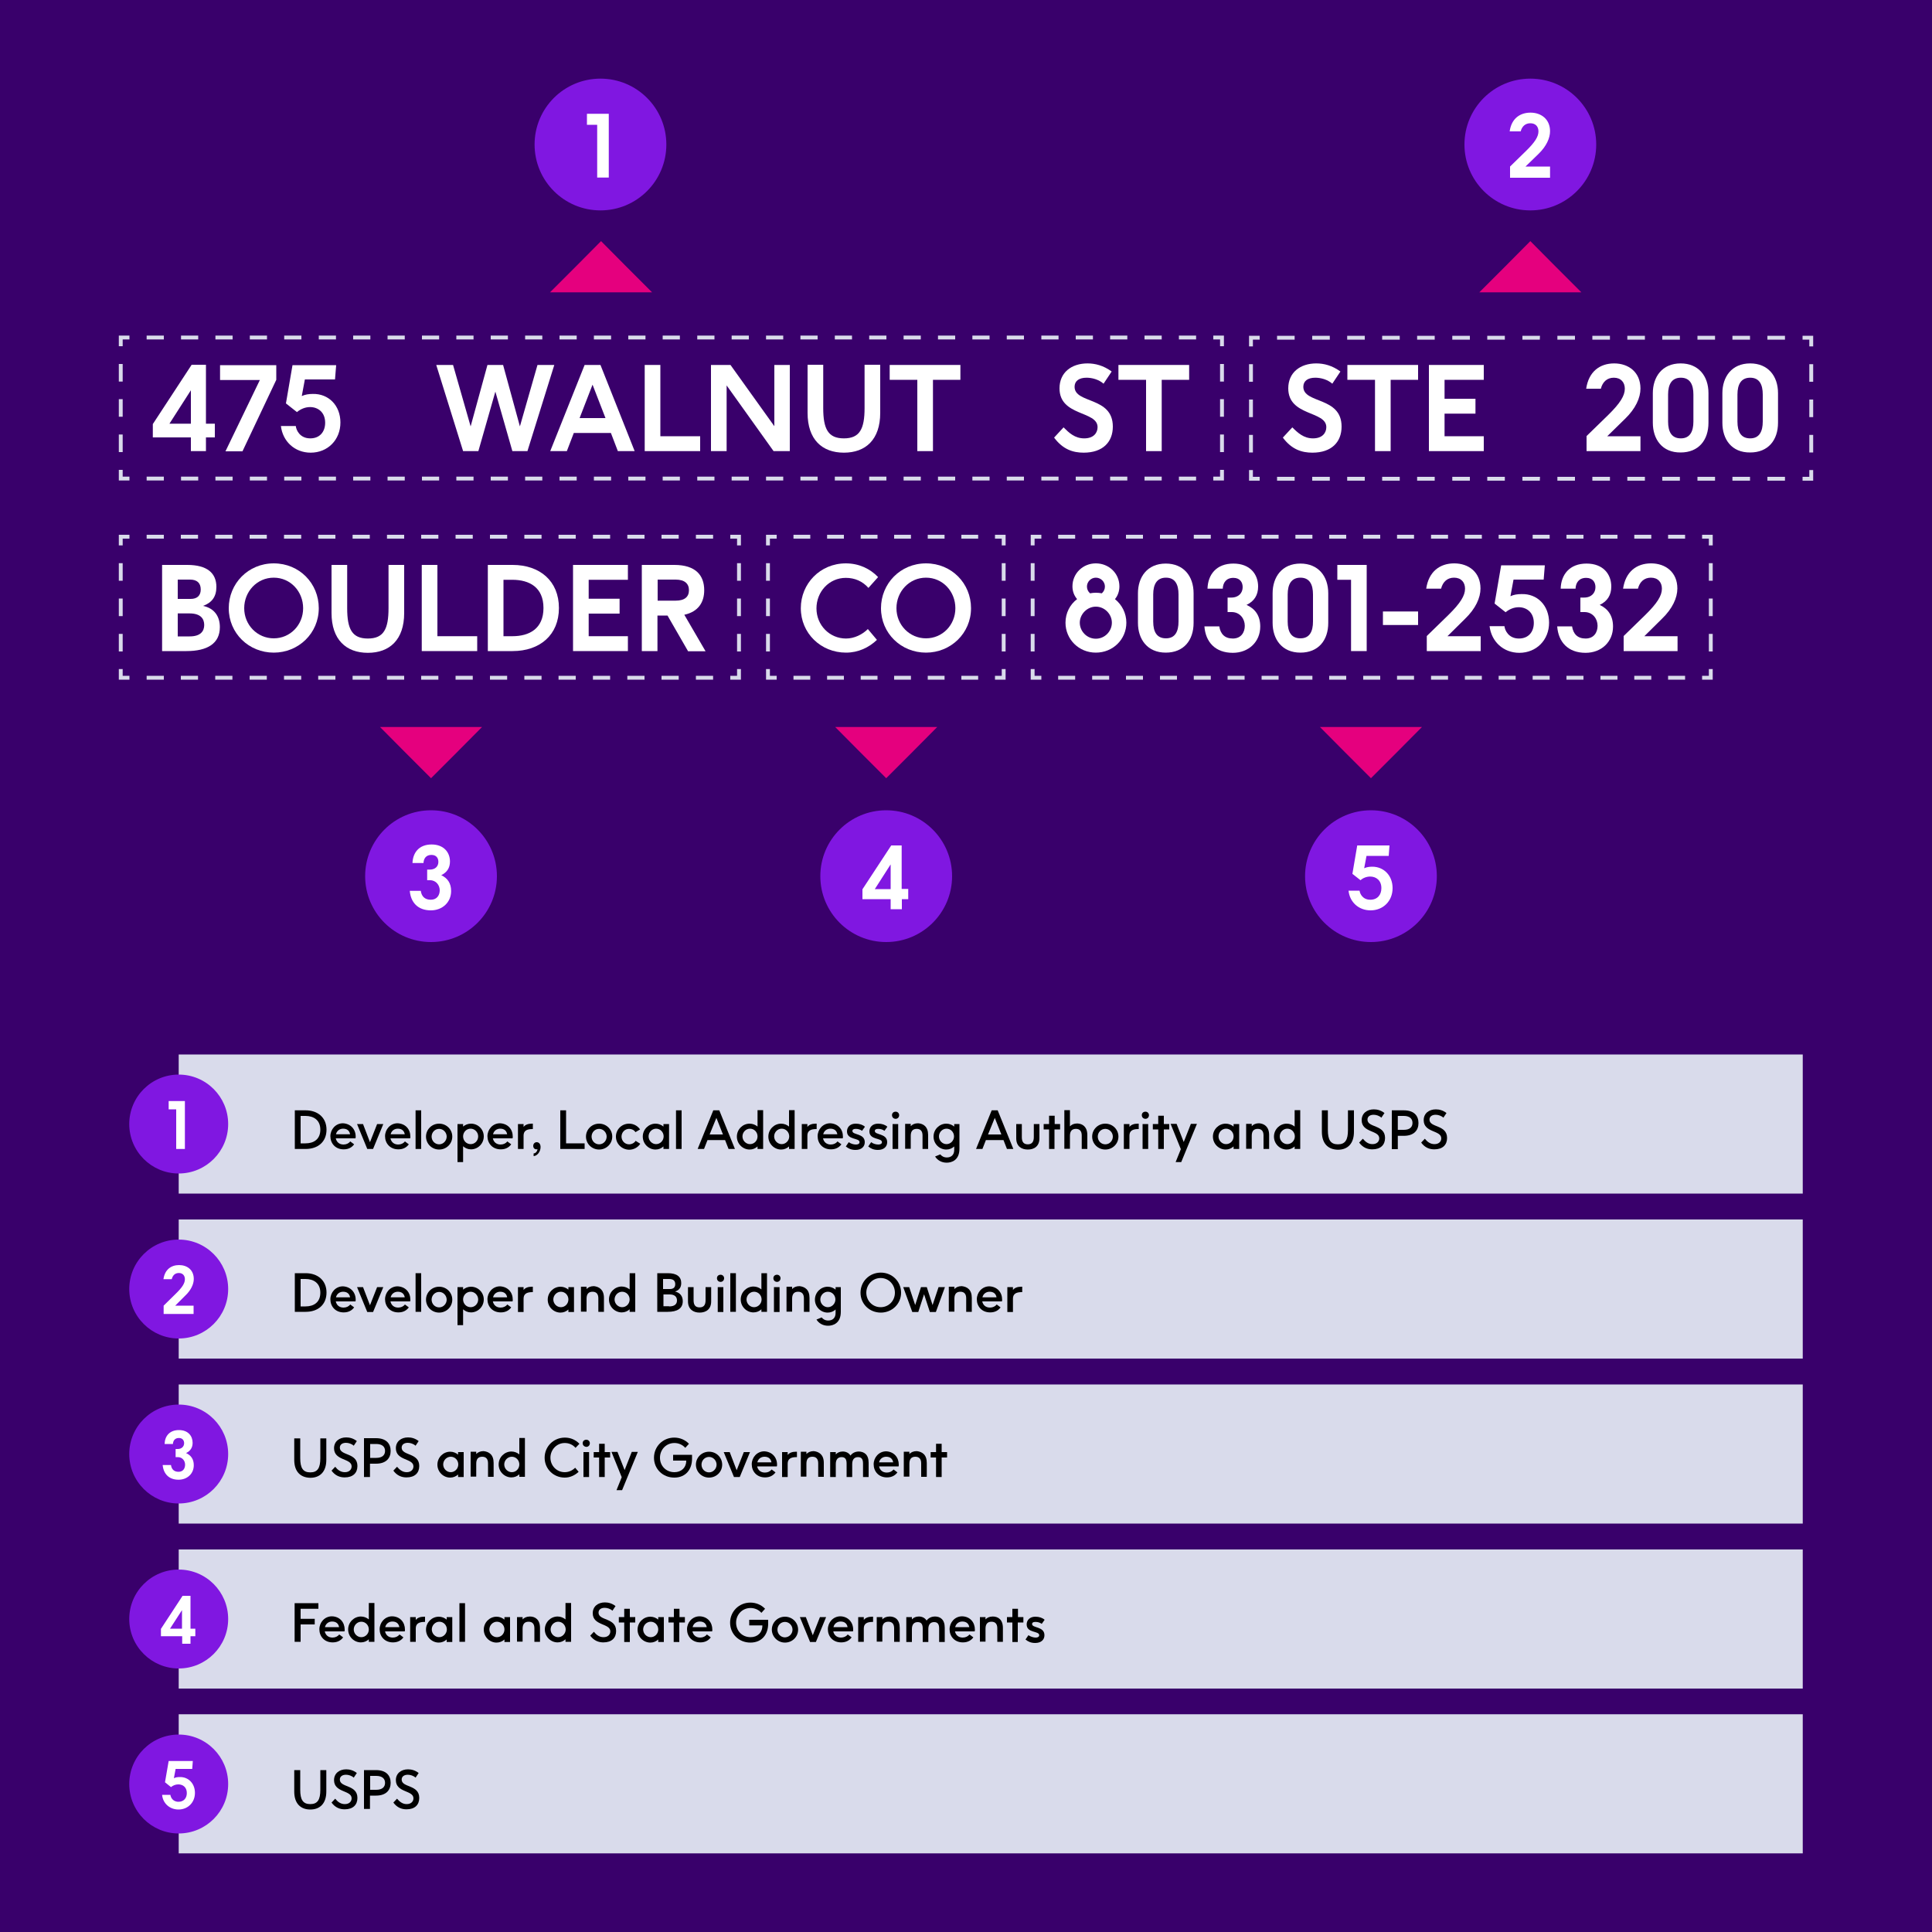 <?xml version="1.0" encoding="utf-8"?>
<!-- Generator: Adobe Illustrator 26.0.3, SVG Export Plug-In . SVG Version: 6.00 Build 0)  -->
<svg version="1.1" id="Layer_1" xmlns="http://www.w3.org/2000/svg" xmlns:xlink="http://www.w3.org/1999/xlink" x="0px" y="0px"
	 viewBox="0 0 1000 1000" style="enable-background:new 0 0 1000 1000;" xml:space="preserve">
<style type="text/css">
	.st0{fill:#39006B;}
	.st1{fill:#FFFFFF;}
	.st2{fill:#D9DBEB;}
	.st3{fill:#E5007E;}
	.st4{fill:#8017E1;}
</style>
<g>
	<rect class="st0" width="1000" height="1000"/>
</g>
<g>
	<g>
		<g>
			<path class="st1" d="M111.2,226.4h-4.6v7.1h-7.8v-7.1H79.1v-6.9l20.1-30.7h7.4v30.5h4.6V226.4z M98.8,219.3V202l-11.1,17.3H98.8z
				"/>
		</g>
	</g>
	<g>
		<g>
			<path class="st1" d="M143,188.9v7.7l-17.5,37h-8.8l17.8-36.9h-20.6V189H143V188.9z"/>
		</g>
	</g>
	<g>
		<g>
			<path class="st1" d="M176.2,218.7c0,9-6.6,15.6-15.4,15.6c-8.3,0-14.5-5.9-15.4-13.8h7.7c0.2,2.1,2.1,6.4,7.5,6.4
				c4.9,0,7.7-3.4,7.7-8.1c0-5.5-3.8-8.1-7.8-8.1c-2.5,0-4.9,1-6.8,2.6l-5.7-4.5l3.4-19.8H174l-0.6,7.4h-15.6l-1.6,8.6
				c1.7-0.8,3.6-1.1,5.7-1.1C170,203.7,176.2,209.8,176.2,218.7z"/>
		</g>
	</g>
	<g>
		<g>
			<path class="st1" d="M286.9,188.9L273,233.5h-7.8l-8.8-30.8l-8.8,30.8h-7.9l-13.9-44.6h8.7l9.1,31.8l8.7-31.8h8.1l8.7,31.8
				l9.1-31.8H286.9z"/>
		</g>
	</g>
	<g>
		<g>
			<path class="st1" d="M316.2,224.1H297l-3.6,9.4h-8.6l17.8-44.6h8.2l17.7,44.6h-8.7L316.2,224.1z M300,216.4h13.4l-6.7-17.3
				L300,216.4z"/>
		</g>
	</g>
	<g>
		<g>
			<path class="st1" d="M333.7,188.9h8.1v36.9h20.6v7.7h-28.7V188.9z"/>
		</g>
	</g>
	<g>
		<g>
			<path class="st1" d="M408.8,188.9v44.6h-8.4l-24.3-34v34H368v-44.6h10.1l22.7,31.7v-31.7H408.8z"/>
		</g>
	</g>
	<g>
		<g>
			<path class="st1" d="M418,213.7v-24.9h8.1v22.4c0,10.8,2.5,15.7,10.7,15.7s10.7-4.9,10.7-15.7v-22.4h8.1v24.9
				c0,13.8-7.5,20.6-18.8,20.6S418,227.5,418,213.7z"/>
		</g>
	</g>
	<g>
		<g>
			<path class="st1" d="M474.8,196.6h-14.3v-7.7h36.6v7.7h-14.2v36.9h-8.1V196.6z"/>
		</g>
	</g>
	<g>
		<g>
			<path class="st1" d="M561.2,226.9c5,0,6.9-3,6.9-5.8c0-8.6-19.7-5.5-19.7-20.1c0-8.1,6.1-12.9,14.5-12.9c4,0,8.3,1.1,12.5,4.2
				l-4.2,6.3c-2.5-2.2-6-3.1-8.8-3.1c-3.9,0-6.2,1.7-6.2,4.7c0,8.9,19.8,4.9,19.8,20.6c0,8-5.2,13.5-15.1,13.5
				c-5.4,0-10.7-1.6-15.3-7.8l4.9-5.3C553.3,224,556.3,226.9,561.2,226.9z"/>
		</g>
	</g>
	<g>
		<g>
			<path class="st1" d="M593.2,196.6h-14.3v-7.7h36.6v7.7h-14.2v36.9h-8.1V196.6z"/>
		</g>
	</g>
	<g>
		<g>
			<path class="st1" d="M679.6,226.9c5,0,6.9-3,6.9-5.8c0-8.6-19.7-5.5-19.7-20.1c0-8.1,6.1-12.9,14.5-12.9c4,0,8.3,1.1,12.5,4.2
				l-4.2,6.3c-2.5-2.2-6-3.1-8.8-3.1c-3.9,0-6.2,1.7-6.2,4.7c0,8.9,19.8,4.9,19.8,20.6c0,8-5.2,13.5-15.1,13.5
				c-5.4,0-10.7-1.6-15.3-7.8l4.9-5.3C671.7,224,674.8,226.9,679.6,226.9z"/>
		</g>
	</g>
	<g>
		<g>
			<path class="st1" d="M711.7,196.6h-14.3v-7.7H734v7.7h-14.2v36.9h-8.1V196.6z"/>
		</g>
	</g>
	<g>
		<g>
			<path class="st1" d="M739.6,188.9H768v7.7h-20.3v9.8h16v7.7h-16v11.7H768v7.7h-28.4V188.9z"/>
		</g>
	</g>
	<g>
		<g>
			<path class="st1" d="M831.9,225.8h17.2v7.7h-27.9v-7.8l11.2-10.9c6.2-6.1,8.6-10,8.6-13.6c0-3.3-2-5.7-5.7-5.7
				c-3.4,0-5.8,2.1-6.7,5.7H821c1.3-8.9,7.1-13.1,14.5-13.1c7.5,0,13.6,4.6,13.6,13c0,4.8-2.5,10.4-8,15.7L831.9,225.8z"/>
		</g>
	</g>
	<g>
		<g>
			<path class="st1" d="M855.5,218.8v-15.3c0-8.4,4.8-15.4,14.4-15.4c9.2,0,14.4,6.5,14.4,15.4v15.3c0,9-5.1,15.4-14.4,15.4
				C860.3,234.3,855.5,227.3,855.5,218.8z M876.5,218.2v-14c0-5.1-1.7-8.7-6.5-8.7c-4.6,0-6.6,3.3-6.6,8.7v14c0,5.4,1.9,8.7,6.6,8.7
				C874.8,226.9,876.5,223.2,876.5,218.2z"/>
		</g>
	</g>
	<g>
		<g>
			<path class="st1" d="M891.5,218.8v-15.3c0-8.4,4.8-15.4,14.4-15.4c9.2,0,14.4,6.5,14.4,15.4v15.3c0,9-5.1,15.4-14.4,15.4
				C896.2,234.3,891.5,227.3,891.5,218.8z M912.4,218.2v-14c0-5.1-1.7-8.7-6.5-8.7c-4.6,0-6.6,3.3-6.6,8.7v14c0,5.4,1.9,8.7,6.6,8.7
				C910.7,226.9,912.4,223.2,912.4,218.2z"/>
		</g>
	</g>
</g>
<g>
	<g>
		<g>
			<path class="st1" d="M83.9,292.4h13c10.3,0,15.1,4.2,15.1,11.4c0,5.1-2.4,8.2-6.9,9.8c6.1,1.3,8.7,5.7,8.7,11
				c0,8.5-6.5,12.4-17.3,12.4H83.9V292.4z M98.7,310c3.2,0,5.2-1.6,5.2-4.9c0-3.4-2-5.1-5.5-5.1H92v10H98.7z M98.2,329.4
				c5.7,0,7.5-2.8,7.5-5.9s-1.7-6-7.6-6H92v11.9H98.2z"/>
		</g>
	</g>
	<g>
		<g>
			<path class="st1" d="M118.4,314.8c0-12.7,10-23.2,23.3-23.2S165,302,165,314.8c0,13-10.5,23-23.3,23
				C128.8,337.8,118.4,327.8,118.4,314.8z M156.9,314.8c0-8.6-6.5-15.8-15.2-15.8s-15.3,7.2-15.3,15.8c0,8.7,6.8,15.6,15.3,15.6
				S156.9,323.5,156.9,314.8z"/>
		</g>
	</g>
	<g>
		<g>
			<path class="st1" d="M171.6,317.3v-24.9h8.1v22.4c0,10.8,2.5,15.7,10.7,15.7s10.7-4.9,10.7-15.7v-22.4h8.1v24.9
				c0,13.8-7.5,20.6-18.8,20.6S171.6,331,171.6,317.3z"/>
		</g>
	</g>
	<g>
		<g>
			<path class="st1" d="M218.3,292.4h8.1v36.9H247v7.7h-28.7L218.3,292.4L218.3,292.4z"/>
		</g>
	</g>
	<g>
		<g>
			<path class="st1" d="M252.5,292.4h12.8c14.2,0,24,8.4,24,22.3c0,13.9-9.8,22.3-24,22.3h-12.8L252.5,292.4L252.5,292.4z
				 M265.2,329.3c8.8,0,16.1-3.9,16.1-14.6c0-10.7-7.3-14.6-16.1-14.6h-4.6v29.2L265.2,329.3L265.2,329.3z"/>
		</g>
	</g>
	<g>
		<g>
			<path class="st1" d="M296.6,292.4H325v7.7h-20.3v9.8h16v7.7h-16v11.7H325v7.7h-28.4V292.4z"/>
		</g>
	</g>
	<g>
		<g>
			<path class="st1" d="M356.1,337l-10.6-18.4h-5.2V337h-8.1v-44.6H349c11.2,0,15.5,5.5,15.5,13.1c0,6.2-3,11.1-10.3,12.7l11,18.9
				h-9.1V337z M340.4,310.9h9.3c4.7,0,6.9-2,6.9-5.4s-2.2-5.5-6.9-5.5h-9.3V310.9z"/>
		</g>
	</g>
</g>
<g>
	<g>
		<g>
			<polygon class="st2" points="633.5,248.7 628,248.7 628,246.7 631.5,246.7 631.5,243.2 633.5,243.2 			"/>
		</g>
	</g>
	<g>
		<g>
			<path class="st2" d="M619.1,248.7h-8.9v-2h8.9V248.7z M601.3,248.7h-8.9v-2h8.9V248.7z M583.5,248.7h-8.9v-2h8.9V248.7z
				 M565.7,248.7h-8.9v-2h8.9V248.7z M547.9,248.7H539v-2h8.9V248.7z M530,248.7h-8.9v-2h8.9V248.7z M512.2,248.7h-8.9v-2h8.9V248.7
				z M494.4,248.7h-8.9v-2h8.9V248.7z M476.6,248.7h-8.9v-2h8.9V248.7z M458.8,248.7h-8.9v-2h8.9V248.7z M441,248.7h-8.9v-2h8.9
				V248.7z M423.2,248.7h-8.9v-2h8.9V248.7z M405.4,248.7h-8.9v-2h8.9V248.7z M387.6,248.7h-8.9v-2h8.9V248.7z M369.8,248.7h-8.9v-2
				h8.9V248.7z M352,248.7h-9v-2h8.9v2H352z M334.1,248.7h-8.9v-2h8.9V248.7z M316.3,248.7h-8.9v-2h8.9V248.7z M298.5,248.7h-8.9v-2
				h8.9V248.7z M280.7,248.7h-8.9v-2h8.9V248.7z M262.9,248.7H254v-2h8.9V248.7z M245.1,248.7h-8.9v-2h8.9V248.7z M227.3,248.7h-8.9
				v-2h8.9V248.7z M209.5,248.7h-8.9v-2h8.9V248.7z M191.7,248.7h-8.9v-2h8.9V248.7z M173.9,248.7H165v-2h8.9V248.7z M156,248.7
				h-8.9v-2h8.9V248.7z M138.2,248.7h-8.9v-2h8.9V248.7z M120.4,248.7h-8.9v-2h8.9V248.7z M102.6,248.7h-8.9v-2h8.9V248.7z
				 M84.8,248.7h-8.9v-2h8.9V248.7z"/>
		</g>
	</g>
	<g>
		<g>
			<polygon class="st2" points="67,248.7 61.5,248.7 61.5,243.2 63.5,243.2 63.5,246.7 67,246.7 			"/>
		</g>
	</g>
	<g>
		<g>
			<path class="st2" d="M63.5,234h-2v-9.1h2V234z M63.5,215.7h-2v-9.1h2V215.7z M63.5,197.5h-2v-9.1h2V197.5z"/>
		</g>
	</g>
	<g>
		<g>
			<polygon class="st2" points="63.5,179.2 61.5,179.2 61.5,173.7 67,173.7 67,175.7 63.5,175.7 			"/>
		</g>
	</g>
	<g>
		<g>
			<path class="st2" d="M619.1,175.7h-8.9v-2h8.9V175.7z M601.3,175.7h-8.9v-2h8.9V175.7z M583.5,175.7h-8.9v-2h8.9V175.7z
				 M565.7,175.7h-8.9v-2h8.9V175.7z M547.9,175.7H539v-2h8.9V175.7z M530,175.7h-8.9v-2h8.9V175.7z M512.2,175.7h-8.9v-2h8.9V175.7
				z M494.4,175.7h-8.9v-2h8.9V175.7z M476.6,175.7h-8.9v-2h8.9V175.7z M458.8,175.7h-8.9v-2h8.9V175.7z M441,175.7h-8.9v-2h8.9
				V175.7z M423.2,175.7h-8.9v-2h8.9V175.7z M405.4,175.7h-8.9v-2h8.9V175.7z M387.6,175.7h-8.9v-2h8.9V175.7z M369.8,175.7h-8.9v-2
				h8.9V175.7z M352,175.7h-9v-2h8.9v2H352z M334.1,175.7h-8.9v-2h8.9V175.7z M316.3,175.7h-8.9v-2h8.9V175.7z M298.5,175.7h-8.9v-2
				h8.9V175.7z M280.7,175.7h-8.9v-2h8.9V175.7z M262.9,175.7H254v-2h8.9V175.7z M245.1,175.7h-8.9v-2h8.9V175.7z M227.3,175.7h-8.9
				v-2h8.9V175.7z M209.5,175.7h-8.9v-2h8.9V175.7z M191.7,175.7h-8.9v-2h8.9V175.7z M173.9,175.7H165v-2h8.9V175.7z M156,175.7
				h-8.9v-2h8.9V175.7z M138.2,175.7h-8.9v-2h8.9V175.7z M120.4,175.7h-8.9v-2h8.9V175.7z M102.6,175.7h-8.9v-2h8.9V175.7z
				 M84.8,175.7h-8.9v-2h8.9V175.7z"/>
		</g>
	</g>
	<g>
		<g>
			<polygon class="st2" points="633.5,179.2 631.5,179.2 631.5,175.7 628,175.7 628,173.7 633.5,173.7 			"/>
		</g>
	</g>
	<g>
		<g>
			<path class="st2" d="M633.5,234h-2v-9.1h2V234z M633.5,215.7h-2v-9.1h2V215.7z M633.5,197.5h-2v-9.1h2V197.5z"/>
		</g>
	</g>
</g>
<g>
	<g>
		<g>
			<polygon class="st2" points="383.5,351.8 378,351.8 378,349.8 381.5,349.8 381.5,346.3 383.5,346.3 			"/>
		</g>
	</g>
	<g>
		<g>
			<path class="st2" d="M369.1,351.8h-8.9v-2h8.9V351.8z M351.3,351.8h-8.9v-2h8.9V351.8z M333.6,351.8h-8.9v-2h8.9V351.8z
				 M315.8,351.8h-8.9v-2h8.9V351.8z M298,351.8h-8.9v-2h8.9V351.8z M280.3,351.8h-8.9v-2h8.9V351.8z M262.5,351.8h-8.9v-2h8.9
				V351.8z M244.7,351.8h-8.9v-2h8.9V351.8z M226.9,351.8H218v-2h8.9V351.8z M209.2,351.8h-8.9v-2h8.9V351.8z M191.4,351.8h-8.9v-2
				h8.9V351.8z M173.6,351.8h-8.9v-2h8.9V351.8z M155.9,351.8H147v-2h8.9V351.8z M138.1,351.8h-8.9v-2h8.9V351.8z M120.3,351.8h-8.9
				v-2h8.9V351.8z M102.5,351.8h-8.9v-2h8.9V351.8z M84.8,351.8h-8.9v-2h8.9V351.8z"/>
		</g>
	</g>
	<g>
		<g>
			<polygon class="st2" points="67,351.8 61.5,351.8 61.5,346.3 63.5,346.3 63.5,349.8 67,349.8 			"/>
		</g>
	</g>
	<g>
		<g>
			<path class="st2" d="M63.5,337.2h-2v-9.1h2V337.2z M63.5,318.9h-2v-9.1h2V318.9z M63.5,300.6h-2v-9.1h2V300.6z"/>
		</g>
	</g>
	<g>
		<g>
			<polygon class="st2" points="63.5,282.3 61.5,282.3 61.5,276.8 67,276.8 67,278.8 63.5,278.8 			"/>
		</g>
	</g>
	<g>
		<g>
			<path class="st2" d="M369.1,278.8h-8.9v-2h8.9V278.8z M351.3,278.8h-8.9v-2h8.9V278.8z M333.6,278.8h-8.9v-2h8.9V278.8z
				 M315.8,278.8h-8.9v-2h8.9V278.8z M298,278.8h-8.9v-2h8.9V278.8z M280.3,278.8h-8.9v-2h8.9V278.8z M262.5,278.8h-8.9v-2h8.9
				V278.8z M244.7,278.8h-8.9v-2h8.9V278.8z M226.9,278.8H218v-2h8.9V278.8z M209.2,278.8h-8.9v-2h8.9V278.8z M191.4,278.8h-8.9v-2
				h8.9V278.8z M173.6,278.8h-8.9v-2h8.9V278.8z M155.9,278.8H147v-2h8.9V278.8z M138.1,278.8h-8.9v-2h8.9V278.8z M120.3,278.8h-8.9
				v-2h8.9V278.8z M102.5,278.8h-8.9v-2h8.9V278.8z M84.8,278.8h-8.9v-2h8.9V278.8z"/>
		</g>
	</g>
	<g>
		<g>
			<polygon class="st2" points="383.5,282.3 381.5,282.3 381.5,278.8 378,278.8 378,276.8 383.5,276.8 			"/>
		</g>
	</g>
	<g>
		<g>
			<path class="st2" d="M383.5,337.2h-2v-9.1h2V337.2z M383.5,318.9h-2v-9.1h2V318.9z M383.5,300.6h-2v-9.1h2V300.6z"/>
		</g>
	</g>
</g>
<g>
	<g>
		<g>
			<polygon class="st2" points="520.5,351.8 515,351.8 515,349.8 518.5,349.8 518.5,346.3 520.5,346.3 			"/>
		</g>
	</g>
	<g>
		<g>
			<path class="st2" d="M506.3,351.8h-8.7v-2h8.7V351.8z M488.9,351.8h-8.7v-2h8.7V351.8z M471.5,351.8h-8.7v-2h8.7V351.8z
				 M454.2,351.8h-8.7v-2h8.7V351.8z M436.8,351.8h-8.7v-2h8.7V351.8z M419.4,351.8h-8.7v-2h8.7V351.8z"/>
		</g>
	</g>
	<g>
		<g>
			<polygon class="st2" points="402,351.8 396.5,351.8 396.5,346.3 398.5,346.3 398.5,349.8 402,349.8 			"/>
		</g>
	</g>
	<g>
		<g>
			<path class="st2" d="M398.5,337.2h-2v-9.1h2V337.2z M398.5,318.9h-2v-9.1h2V318.9z M398.5,300.6h-2v-9.1h2V300.6z"/>
		</g>
	</g>
	<g>
		<g>
			<polygon class="st2" points="398.5,282.3 396.5,282.3 396.5,276.8 402,276.8 402,278.8 398.5,278.8 			"/>
		</g>
	</g>
	<g>
		<g>
			<path class="st2" d="M506.3,278.8h-8.7v-2h8.7V278.8z M488.9,278.8h-8.7v-2h8.7V278.8z M471.5,278.8h-8.7v-2h8.7V278.8z
				 M454.2,278.8h-8.7v-2h8.7V278.8z M436.8,278.8h-8.7v-2h8.7V278.8z M419.4,278.8h-8.7v-2h8.7V278.8z"/>
		</g>
	</g>
	<g>
		<g>
			<polygon class="st2" points="520.5,282.3 518.5,282.3 518.5,278.8 515,278.8 515,276.8 520.5,276.8 			"/>
		</g>
	</g>
	<g>
		<g>
			<path class="st2" d="M520.5,337.2h-2v-9.1h2V337.2z M520.5,318.9h-2v-9.1h2V318.9z M520.5,300.6h-2v-9.1h2V300.6z"/>
		</g>
	</g>
</g>
<g>
	<g>
		<g>
			<polygon class="st2" points="886.5,351.8 881,351.8 881,349.8 884.5,349.8 884.5,346.3 886.5,346.3 			"/>
		</g>
	</g>
	<g>
		<g>
			<path class="st2" d="M872.2,351.8h-8.8v-2h8.8V351.8z M854.7,351.8h-8.8v-2h8.8V351.8z M837.2,351.8h-8.8v-2h8.8V351.8z
				 M819.6,351.8h-8.8v-2h8.8V351.8z M802.1,351.8h-8.8v-2h8.8V351.8z M784.5,351.8h-8.8v-2h8.8V351.8z M767,351.8h-8.8v-2h8.8
				V351.8z M749.5,351.8h-8.8v-2h8.8V351.8z M731.9,351.8h-8.8v-2h8.8V351.8z M714.4,351.8h-8.8v-2h8.8V351.8z M696.8,351.8H688v-2
				h8.8V351.8z M679.3,351.8h-8.8v-2h8.8V351.8z M661.8,351.8H653v-2h8.8V351.8z M644.2,351.8h-8.8v-2h8.8V351.8z M626.7,351.8h-8.8
				v-2h8.8V351.8z M609.2,351.8h-8.8v-2h8.8V351.8z M591.6,351.8h-8.8v-2h8.8V351.8z M574.1,351.8h-8.8v-2h8.8V351.8z M556.5,351.8
				h-8.8v-2h8.8V351.8z"/>
		</g>
	</g>
	<g>
		<g>
			<polygon class="st2" points="539,351.8 533.5,351.8 533.5,346.3 535.5,346.3 535.5,349.8 539,349.8 			"/>
		</g>
	</g>
	<g>
		<g>
			<path class="st2" d="M535.5,337.2h-2v-9.1h2V337.2z M535.5,318.9h-2v-9.1h2V318.9z M535.5,300.6h-2v-9.1h2V300.6z"/>
		</g>
	</g>
	<g>
		<g>
			<polygon class="st2" points="535.5,282.3 533.5,282.3 533.5,276.8 539,276.8 539,278.8 535.5,278.8 			"/>
		</g>
	</g>
	<g>
		<g>
			<path class="st2" d="M872.2,278.8h-8.8v-2h8.8V278.8z M854.7,278.8h-8.8v-2h8.8V278.8z M837.2,278.8h-8.8v-2h8.8V278.8z
				 M819.6,278.8h-8.8v-2h8.8V278.8z M802.1,278.8h-8.8v-2h8.8V278.8z M784.5,278.8h-8.8v-2h8.8V278.8z M767,278.8h-8.8v-2h8.8
				V278.8z M749.5,278.8h-8.8v-2h8.8V278.8z M731.9,278.8h-8.8v-2h8.8V278.8z M714.4,278.8h-8.8v-2h8.8V278.8z M696.8,278.8H688v-2
				h8.8V278.8z M679.3,278.8h-8.8v-2h8.8V278.8z M661.8,278.8H653v-2h8.8V278.8z M644.2,278.8h-8.8v-2h8.8V278.8z M626.7,278.8h-8.8
				v-2h8.8V278.8z M609.2,278.8h-8.8v-2h8.8V278.8z M591.6,278.8h-8.8v-2h8.8V278.8z M574.1,278.8h-8.8v-2h8.8V278.8z M556.5,278.8
				h-8.8v-2h8.8V278.8z"/>
		</g>
	</g>
	<g>
		<g>
			<polygon class="st2" points="886.5,282.3 884.5,282.3 884.5,278.8 881,278.8 881,276.8 886.5,276.8 			"/>
		</g>
	</g>
	<g>
		<g>
			<path class="st2" d="M886.5,337.2h-2v-9.1h2V337.2z M886.5,318.9h-2v-9.1h2V318.9z M886.5,300.6h-2v-9.1h2V300.6z"/>
		</g>
	</g>
</g>
<g>
	<g>
		<g>
			<polygon class="st2" points="938.5,248.8 933,248.8 933,246.8 936.5,246.8 936.5,243.3 938.5,243.3 			"/>
		</g>
	</g>
	<g>
		<g>
			<path class="st2" d="M923.9,248.8h-9.1v-2h9.1V248.8z M905.8,248.8h-9.1v-2h9.1V248.8z M887.7,248.8h-9.1v-2h9.1V248.8z
				 M869.5,248.8h-9.1v-2h9.1V248.8z M851.4,248.8h-9.1v-2h9.1V248.8z M833.3,248.8h-9.1v-2h9.1V248.8z M815.2,248.8h-9.1v-2h9.1
				V248.8z M797,248.8h-9v-2h9.1L797,248.8L797,248.8z M778.9,248.8h-9.1v-2h9.1V248.8z M760.8,248.8h-9.1v-2h9.1V248.8z
				 M742.6,248.8h-9.1v-2h9.1V248.8z M724.5,248.8h-9.1v-2h9.1V248.8z M706.4,248.8h-9.1v-2h9.1V248.8z M688.3,248.8h-9.1v-2h9.1
				V248.8z M670.1,248.8H661v-2h9.1V248.8z"/>
		</g>
	</g>
	<g>
		<g>
			<polygon class="st2" points="652,248.8 646.5,248.8 646.5,243.3 648.5,243.3 648.5,246.8 652,246.8 			"/>
		</g>
	</g>
	<g>
		<g>
			<path class="st2" d="M648.5,234.2h-2v-9.1h2V234.2z M648.5,215.9h-2v-9.1h2V215.9z M648.5,197.6h-2v-9.1h2V197.6z"/>
		</g>
	</g>
	<g>
		<g>
			<polygon class="st2" points="648.5,179.3 646.5,179.3 646.5,173.8 652,173.8 652,175.8 648.5,175.8 			"/>
		</g>
	</g>
	<g>
		<g>
			<path class="st2" d="M923.9,175.8h-9.1v-2h9.1V175.8z M905.8,175.8h-9.1v-2h9.1V175.8z M887.7,175.8h-9.1v-2h9.1V175.8z
				 M869.5,175.8h-9.1v-2h9.1V175.8z M851.4,175.8h-9.1v-2h9.1V175.8z M833.3,175.8h-9.1v-2h9.1V175.8z M815.2,175.8h-9.1v-2h9.1
				V175.8z M797,175.8h-9v-2h9.1L797,175.8L797,175.8z M778.9,175.8h-9.1v-2h9.1V175.8z M760.8,175.8h-9.1v-2h9.1V175.8z
				 M742.6,175.8h-9.1v-2h9.1V175.8z M724.5,175.8h-9.1v-2h9.1V175.8z M706.4,175.8h-9.1v-2h9.1V175.8z M688.3,175.8h-9.1v-2h9.1
				V175.8z M670.1,175.8H661v-2h9.1V175.8z"/>
		</g>
	</g>
	<g>
		<g>
			<polygon class="st2" points="938.5,179.3 936.5,179.3 936.5,175.8 933,175.8 933,173.8 938.5,173.8 			"/>
		</g>
	</g>
	<g>
		<g>
			<path class="st2" d="M938.5,234.2h-2v-9.1h2V234.2z M938.5,215.9h-2v-9.1h2V215.9z M938.5,197.6h-2v-9.1h2V197.6z"/>
		</g>
	</g>
</g>
<g>
	<g>
		<path class="st1" d="M414.5,314.8c0-12.7,10-23.2,23.3-23.2c6.7,0,12.5,2.7,16.7,7.1l-5,5.6c-3-3.4-7-5.2-11.7-5.2
			c-8.7,0-15.2,7.2-15.2,15.8c0,8.7,6.8,15.6,15.3,15.6c4.3,0,8.5-2.1,11.3-4.9l4.7,5.6c-4.2,4-9.7,6.6-16,6.6
			C424.9,337.8,414.5,327.8,414.5,314.8z"/>
	</g>
</g>
<g>
	<g>
		<path class="st1" d="M456,314.8c0-12.7,10-23.2,23.3-23.2s23.3,10.4,23.3,23.2c0,13-10.5,23-23.3,23
			C466.4,337.8,456,327.8,456,314.8z M494.5,314.8c0-8.6-6.5-15.8-15.2-15.8s-15.3,7.2-15.3,15.8c0,8.7,6.8,15.6,15.3,15.6
			S494.5,323.5,494.5,314.8z"/>
	</g>
</g>
<g>
	<g>
		<g>
			<path class="st1" d="M583,322.3c0,8.6-6.9,15.5-15.8,15.5c-8.8,0-15.7-6.9-15.7-15.5c0-5,2.3-9.4,6-12.2
				c-1.6-1.9-2.4-4.1-2.4-6.6c0-6.7,5.4-11.9,12.1-11.9c6.8,0,12.2,5.2,12.2,11.9c0,2.5-0.8,4.8-2.3,6.6
				C580.7,313,583,317.4,583,322.3z M575.5,322.3c0-4.4-3.7-8.3-8.3-8.3c-4.5,0-8.3,3.9-8.3,8.3c0,4.5,3.7,8.3,8.3,8.3
				S575.5,326.8,575.5,322.3z M562.6,303.6c0,1.4,0.6,2.6,1.6,3.5c1-0.2,2-0.3,3-0.3s2.1,0.1,3.1,0.3c1-0.9,1.6-2.1,1.6-3.5
				c0-2.5-2.1-4.6-4.7-4.6C564.7,299,562.6,301.1,562.6,303.6z"/>
		</g>
	</g>
	<g>
		<g>
			<path class="st1" d="M589,322.4v-15.3c0-8.4,4.8-15.4,14.4-15.4c9.2,0,14.4,6.5,14.4,15.4v15.3c0,9-5.1,15.4-14.4,15.4
				C593.8,337.8,589,330.8,589,322.4z M610,321.7v-14c0-5.1-1.7-8.7-6.5-8.7c-4.6,0-6.6,3.3-6.6,8.7v14c0,5.4,1.9,8.7,6.6,8.7
				C608.3,330.4,610,326.8,610,321.7z"/>
		</g>
	</g>
	<g>
		<g>
			<path class="st1" d="M652.3,324.3c0,7.9-6,13.6-14.2,13.6c-9,0-14.1-5.5-14.7-13.7h7.7c0.6,4,2.9,6.3,7,6.3
				c4.3,0,6.2-3.2,6.2-6.6c0-3.6-2.5-7.1-6.8-7.1h-2.1v-7.5h1.9c3.9,0,5.9-2.5,5.9-5.4c0-2.5-1.4-4.8-4.8-4.8
				c-3.8,0-5.4,2.6-5.5,5.6H625c0.2-7.3,4.6-13,13.4-13c8.6,0,12.8,5.5,12.8,11.9c0,4.4-2,7.6-6,9.5
				C649.7,315.1,652.3,318.7,652.3,324.3z"/>
		</g>
	</g>
	<g>
		<g>
			<path class="st1" d="M658.7,322.4v-15.3c0-8.4,4.8-15.4,14.4-15.4c9.2,0,14.4,6.5,14.4,15.4v15.3c0,9-5.1,15.4-14.4,15.4
				C663.5,337.8,658.7,330.8,658.7,322.4z M679.6,321.7v-14c0-5.1-1.7-8.7-6.5-8.7c-4.6,0-6.6,3.3-6.6,8.7v14c0,5.4,1.9,8.7,6.6,8.7
				C677.9,330.4,679.6,326.8,679.6,321.7z"/>
		</g>
	</g>
	<g>
		<g>
			<path class="st1" d="M692.2,300.1v-7.7h15.2V337h-8.1v-36.9L692.2,300.1L692.2,300.1z"/>
		</g>
	</g>
	<g>
		<g>
			<path class="st1" d="M734,316.5v7h-18.2v-7H734z"/>
		</g>
	</g>
	<g>
		<g>
			<path class="st1" d="M749.2,329.3h17.2v7.7h-27.9v-7.8l11.2-10.9c6.2-6.1,8.6-10,8.6-13.6c0-3.3-2-5.7-5.7-5.7
				c-3.4,0-5.8,2.1-6.7,5.7h-7.7c1.3-8.9,7.1-13.1,14.5-13.1c7.5,0,13.6,4.6,13.6,13c0,4.8-2.5,10.4-8,15.7L749.2,329.3z"/>
		</g>
	</g>
	<g>
		<g>
			<path class="st1" d="M801.8,322.3c0,9-6.6,15.6-15.4,15.6c-8.3,0-14.5-5.9-15.4-13.8h7.7c0.2,2.1,2.1,6.4,7.5,6.4
				c4.9,0,7.7-3.4,7.7-8.1c0-5.5-3.8-8.1-7.8-8.1c-2.5,0-4.9,1-6.8,2.6l-5.7-4.5l3.4-19.8h22.6L799,300h-15.6l-1.6,8.6
				c1.7-0.8,3.6-1.1,5.7-1.1C795.6,307.2,801.8,313.3,801.8,322.3z"/>
		</g>
	</g>
	<g>
		<g>
			<path class="st1" d="M834.9,324.3c0,7.9-6,13.6-14.2,13.6c-9,0-14.1-5.5-14.7-13.7h7.7c0.6,4,2.9,6.3,7,6.3
				c4.3,0,6.2-3.2,6.2-6.6c0-3.6-2.5-7.1-6.8-7.1H818v-7.5h1.9c3.9,0,5.9-2.5,5.9-5.4c0-2.5-1.4-4.8-4.8-4.8c-3.8,0-5.4,2.6-5.5,5.6
				h-7.7c0.2-7.3,4.6-13,13.4-13c8.6,0,12.8,5.5,12.8,11.9c0,4.4-2,7.6-6,9.5C832.3,315.1,834.9,318.7,834.9,324.3z"/>
		</g>
	</g>
	<g>
		<g>
			<path class="st1" d="M851.1,329.3h17.2v7.7h-27.9v-7.8l11.2-10.9c6.2-6.1,8.6-10,8.6-13.6c0-3.3-2-5.7-5.7-5.7
				c-3.4,0-5.8,2.1-6.7,5.7h-7.7c1.3-8.9,7.1-13.1,14.5-13.1c7.5,0,13.6,4.6,13.6,13c0,4.8-2.5,10.4-8,15.7L851.1,329.3z"/>
		</g>
	</g>
</g>
<g>
	<g>
		<polygon class="st3" points="223.1,376.3 249.5,376.3 236.3,389.6 223.1,402.8 209.9,389.6 196.7,376.3 		"/>
	</g>
</g>
<g>
	<g>
		<polygon class="st3" points="311.1,151.3 284.7,151.3 297.9,138.1 311.1,124.8 324.3,138.1 337.5,151.3 		"/>
	</g>
</g>
<g>
	<g>
		<polygon class="st3" points="792.1,151.3 765.7,151.3 778.9,138.1 792.1,124.8 805.3,138.1 818.5,151.3 		"/>
	</g>
</g>
<g>
	<g>
		<polygon class="st3" points="458.7,376.3 485.1,376.3 471.9,389.6 458.7,402.8 445.5,389.6 432.3,376.3 		"/>
	</g>
</g>
<g>
	<g>
		<polygon class="st3" points="709.6,376.3 736,376.3 722.8,389.6 709.6,402.8 696.4,389.6 683.2,376.3 		"/>
	</g>
</g>
<g>
	<g>
		<circle class="st4" cx="310.8" cy="74.8" r="34.1"/>
	</g>
	<g>
		<path class="st1" d="M303.8,64.6v-5.7h11.3v33h-6V64.6H303.8z"/>
	</g>
</g>
<g>
	<g>
		<circle class="st4" cx="792.1" cy="74.8" r="34.1"/>
	</g>
	<g>
		<path class="st1" d="M789.6,86.2h12.7V92h-20.7v-5.8l8.3-8.1c4.6-4.5,6.4-7.4,6.4-10.1c0-2.5-1.5-4.2-4.2-4.2
			c-2.5,0-4.3,1.5-5,4.2h-5.7c0.9-6.6,5.3-9.7,10.8-9.7c5.5,0,10.1,3.4,10.1,9.6c0,3.5-1.8,7.7-5.9,11.7L789.6,86.2z"/>
	</g>
</g>
<g>
	<g>
		<circle class="st4" cx="223.1" cy="453.5" r="34.1"/>
	</g>
	<g>
		<path class="st1" d="M233.5,461.2c0,5.8-4.5,10-10.5,10c-6.7,0-10.4-4.1-10.9-10.1h5.7c0.4,2.9,2.1,4.6,5.2,4.6
			c3.2,0,4.6-2.4,4.6-4.9c0-2.6-1.9-5.2-5-5.2h-1.5v-5.5h1.4c2.9,0,4.4-1.8,4.4-4c0-1.9-1-3.6-3.6-3.6c-2.8,0-4,1.9-4.1,4.2h-5.7
			c0.2-5.4,3.4-9.6,9.9-9.6c6.3,0,9.5,4.1,9.5,8.8c0,3.3-1.5,5.6-4.5,7.1C231.6,454.5,233.5,457.1,233.5,461.2z"/>
	</g>
</g>
<g>
	<g>
		<circle class="st4" cx="458.7" cy="453.5" r="34.1"/>
	</g>
	<g>
		<path class="st1" d="M470.2,465.4h-3.4v5.2H461v-5.2h-14.6v-5.1l14.9-22.7h5.4v22.5h3.4V465.4z M461,460.2v-12.8l-8.2,12.8H461z"
			/>
	</g>
</g>
<g>
	<g>
		<circle class="st4" cx="709.6" cy="453.5" r="34.1"/>
	</g>
	<g>
		<path class="st1" d="M720.8,459.7c0,6.7-4.9,11.5-11.4,11.5c-6.2,0-10.8-4.3-11.4-10.2h5.7c0.2,1.5,1.5,4.7,5.6,4.7
			c3.6,0,5.7-2.5,5.7-6c0-4.1-2.8-6-5.8-6c-1.8,0-3.7,0.7-5,1.9l-4.2-3.3l2.5-14.7h16.7l-0.4,5.4h-11.5l-1.2,6.4
			c1.3-0.6,2.7-0.8,4.2-0.8C716.2,448.6,720.8,453.1,720.8,459.7z"/>
	</g>
</g>
<g>
	<g>
		<rect x="92.5" y="545.8" class="st2" width="840.6" height="72"/>
	</g>
	<g>
		<rect x="92.5" y="631.2" class="st2" width="840.6" height="72"/>
	</g>
	<g>
		<rect x="92.5" y="716.6" class="st2" width="840.6" height="72"/>
	</g>
	<g>
		<rect x="92.5" y="802" class="st2" width="840.6" height="72"/>
	</g>
	<g>
		<rect x="92.5" y="887.3" class="st2" width="840.6" height="72"/>
	</g>
	<g>
		<path d="M152.6,574.7h5.6c6.3,0,10.8,3.8,10.8,10c0,6.3-4.4,10-10.8,10h-5.6V574.7z M158.1,591.8c4.3,0,7.7-2.1,7.7-7.1
			s-3.5-7.1-7.7-7.1h-2.5v14.2H158.1z"/>
		<path d="M184.1,588.3c0,0.2,0,0.6-0.1,0.9h-10.2c0.4,1.9,1.8,3.2,4,3.2c1.5,0,2.7-0.6,3.5-1.6l2,1.5c-1.1,1.5-2.8,2.6-5.4,2.6
			c-4.4,0-6.9-3.2-6.9-6.8c0-3.5,2.7-6.7,6.5-6.7C181.5,581.6,184.1,584.5,184.1,588.3z M181.2,587.1c-0.3-1.8-1.5-2.9-3.6-2.9
			c-1.8,0-3.3,1.1-3.7,2.9H181.2z"/>
		<path d="M198.4,581.8l-5.3,12.9h-3l-5.3-12.9h3.1l3.6,9.4l3.7-9.4H198.4z"/>
		<path d="M212.4,588.3c0,0.2,0,0.6-0.1,0.9h-10.2c0.4,1.9,1.8,3.2,4,3.2c1.5,0,2.7-0.6,3.5-1.6l2,1.5c-1.1,1.5-2.8,2.6-5.4,2.6
			c-4.4,0-6.9-3.2-6.9-6.8c0-3.5,2.7-6.7,6.5-6.7C209.9,581.6,212.4,584.5,212.4,588.3z M209.5,587.1c-0.3-1.8-1.5-2.9-3.6-2.9
			c-1.8,0-3.3,1.1-3.7,2.9H209.5z"/>
		<path d="M215.1,574.7h2.9v20h-2.9V574.7z"/>
		<path d="M220.5,588.3c0-3.7,3-6.7,6.8-6.7c3.8,0,6.8,3,6.8,6.7c0,3.7-3,6.7-6.8,6.7C223.5,595,220.5,592,220.5,588.3z
			 M231.2,588.3c0-2.1-1.7-4-3.9-4c-2.2,0-3.9,1.8-3.9,4s1.7,4,3.9,4C229.5,592.3,231.2,590.4,231.2,588.3z"/>
		<path d="M250.4,588.2c0,3.8-3.1,6.7-6.6,6.7c-1.6,0-3-0.6-4.1-1.6v8.2h-2.9v-19.7h2.9v1.3c1.1-0.9,2.5-1.5,4.1-1.5
			C247.4,581.6,250.4,584.5,250.4,588.2z M247.5,588.2c0-2.2-1.8-4-3.9-4c-2.2,0-3.9,1.8-3.9,4c0,2.2,1.7,4,3.9,4
			C245.8,592.2,247.5,590.4,247.5,588.2z"/>
		<path d="M265.4,588.3c0,0.2,0,0.6-0.1,0.9h-10.2c0.4,1.9,1.8,3.2,4,3.2c1.5,0,2.7-0.6,3.5-1.6l2,1.5c-1.1,1.5-2.8,2.6-5.4,2.6
			c-4.4,0-6.9-3.2-6.9-6.8c0-3.5,2.7-6.7,6.5-6.7C262.9,581.6,265.4,584.5,265.4,588.3z M262.5,587.1c-0.3-1.8-1.5-2.9-3.6-2.9
			c-1.8,0-3.3,1.1-3.7,2.9H262.5z"/>
		<path d="M275.8,581.6v2.8h-0.3c-3,0-4.5,1-4.5,3.4v6.9h-2.9v-12.9h2.9v1.5c0.8-1.1,2.3-1.7,4.3-1.7H275.8z"/>
		<path d="M279.8,593.7c0,2.5-1.8,4.6-3.6,4.7V597c0.8,0,1.8-0.7,2-2.2c-0.1,0-0.3,0.1-0.5,0.1c-1,0-1.7-0.7-1.7-1.8
			c0-1.1,0.8-1.9,1.8-1.9C279,591.2,279.8,592.2,279.8,593.7z"/>
		<path d="M289.9,574.7h3.1v17.1h9.6v2.9h-12.6V574.7z"/>
		<path d="M303.3,588.3c0-3.7,3-6.7,6.8-6.7c3.8,0,6.8,3,6.8,6.7c0,3.7-3,6.7-6.8,6.7C306.3,595,303.3,592,303.3,588.3z M314,588.3
			c0-2.1-1.7-4-3.9-4c-2.2,0-3.9,1.8-3.9,4s1.7,4,3.9,4C312.4,592.3,314,590.4,314,588.3z"/>
		<path d="M318.8,588.3c0-3.7,3-6.7,6.8-6.7c2.4,0,4.5,1.2,5.7,3l-2.4,1.4c-0.7-1.1-1.9-1.7-3.3-1.7c-2.2,0-3.9,1.8-3.9,4
			c0,2.2,1.7,4,3.9,4c1.4,0,2.7-0.7,3.4-1.8l2.4,1.5c-1.2,1.9-3.4,3.1-5.8,3.1C321.8,595,318.8,592,318.8,588.3z"/>
		<path d="M346.3,581.8v12.9h-2.9v-1.3c-1.1,1-2.5,1.6-4.1,1.6c-3.5,0-6.6-2.9-6.6-6.7s3.1-6.7,6.6-6.7c1.6,0,3,0.6,4.1,1.5v-1.3
			H346.3z M343.5,588.2c0-2.2-1.7-4-3.9-4c-2.1,0-3.9,1.8-3.9,4c0,2.2,1.8,4,3.9,4C341.7,592.2,343.5,590.4,343.5,588.2z"/>
		<path d="M349.9,574.7h2.9v20h-2.9V574.7z"/>
		<path d="M375.3,590.1h-9.1l-1.8,4.6h-3.3l8.1-20h3.1l8.1,20h-3.3L375.3,590.1z M367.3,587.2h6.9l-3.4-8.6L367.3,587.2z"/>
		<path d="M395,574.7v20h-2.9v-1.3c-1.1,1-2.5,1.6-4.1,1.6c-3.5,0-6.6-2.9-6.6-6.7s3.1-6.7,6.6-6.7c1.6,0,3,0.6,4.1,1.5v-8.5H395z
			 M392.1,588.2c0-2.2-1.7-4-3.9-4c-2.1,0-3.9,1.8-3.9,4c0,2.2,1.8,4,3.9,4C390.4,592.2,392.1,590.4,392.1,588.2z"/>
		<path d="M411.3,574.7v20h-2.9v-1.3c-1.1,1-2.5,1.6-4.1,1.6c-3.5,0-6.6-2.9-6.6-6.7s3.1-6.7,6.6-6.7c1.6,0,3,0.6,4.1,1.5v-8.5
			H411.3z M408.5,588.2c0-2.2-1.7-4-3.9-4c-2.1,0-3.9,1.8-3.9,4c0,2.2,1.8,4,3.9,4C406.7,592.2,408.5,590.4,408.5,588.2z"/>
		<path d="M422.7,581.6v2.8h-0.3c-3,0-4.5,1-4.5,3.4v6.9h-2.9v-12.9h2.9v1.5c0.8-1.1,2.3-1.7,4.3-1.7H422.7z"/>
		<path d="M436.3,588.3c0,0.2,0,0.6-0.1,0.9h-10.2c0.4,1.9,1.8,3.2,4,3.2c1.5,0,2.7-0.6,3.5-1.6l2,1.5c-1.1,1.5-2.8,2.6-5.4,2.6
			c-4.4,0-6.9-3.2-6.9-6.8c0-3.5,2.7-6.7,6.5-6.7C433.8,581.6,436.3,584.5,436.3,588.3z M433.4,587.1c-0.3-1.8-1.5-2.9-3.6-2.9
			c-1.8,0-3.3,1.1-3.7,2.9H433.4z"/>
		<path d="M443,592.4c1.4,0,1.9-0.6,1.9-1.2c0-2.4-6.5-1-6.5-5.6c0-2.2,1.6-4,4.5-4c2,0,3.7,0.6,4.8,1.6l-1.5,2.1c-1-0.7-2-1-3.3-1
			s-1.7,0.5-1.7,1.1c0,2.2,6.4,1.1,6.4,5.8c0,2.3-1.7,4-4.8,4c-2.3,0-3.8-0.8-5-1.8l1.5-2.2C440.6,592.1,442,592.4,443,592.4z"/>
		<path d="M454.6,592.4c1.4,0,1.9-0.6,1.9-1.2c0-2.4-6.5-1-6.5-5.6c0-2.2,1.6-4,4.5-4c2,0,3.7,0.6,4.8,1.6l-1.5,2.1
			c-1-0.7-2-1-3.3-1s-1.7,0.5-1.7,1.1c0,2.2,6.4,1.1,6.4,5.8c0,2.3-1.7,4-4.8,4c-2.3,0-3.8-0.8-5-1.8l1.5-2.2
			C452.1,592.1,453.5,592.4,454.6,592.4z"/>
		<path d="M461.7,577.2c0-1.1,0.8-1.8,1.9-1.8c1,0,1.8,0.8,1.8,1.8c0,1.1-0.8,1.9-1.8,1.9C462.5,579.1,461.7,578.3,461.7,577.2z
			 M464.9,581.8v12.9h-2.9v-12.9H464.9z"/>
		<path d="M480.4,587.5v7.2h-2.9v-7c0-2.2-1-3.4-3-3.4c-2,0-3.1,1.1-3.1,3.6v6.7h-2.9v-12.9h2.9v1.2c0.8-0.9,2.1-1.5,3.8-1.5
			C478,581.6,480.4,583.2,480.4,587.5z"/>
		<path d="M496.6,581.8v12.8c0,6-4.1,7.2-6.6,7.2c-2.7,0-4.8-1.3-6-3.2l2.7-1.1c0.7,0.9,1.8,1.6,3.4,1.6c2.1,0,3.8-1.2,3.8-3.9v-1.8
			c-1.1,1-2.5,1.6-4.1,1.6c-3.5,0-6.6-2.9-6.6-6.7s3.1-6.7,6.6-6.7c1.6,0,3,0.6,4.1,1.5v-1.3H496.6z M493.8,588.2c0-2.2-1.7-4-3.9-4
			c-2.1,0-3.9,1.8-3.9,4c0,2.2,1.8,4,3.9,4C492,592.2,493.8,590.4,493.8,588.2z"/>
		<path d="M519.4,590.1h-9.1l-1.8,4.6h-3.3l8.1-20h3.1l8.1,20h-3.3L519.4,590.1z M511.4,587.2h6.9l-3.4-8.6L511.4,587.2z"/>
		<path d="M526,589.2v-7.4h2.9v6.8c0,2.4,0.9,3.7,3.1,3.7c2.1,0,3.1-1.3,3.1-3.7v-6.8h2.9v7.4c0,4-2.6,5.8-6,5.8
			C528.7,595,526,593.3,526,589.2z"/>
		<path d="M548.6,584.6h-2.8v10.1H543v-10.1h-2.8v-2.8h2.8v-4.3h2.9v4.3h2.8V584.6z"/>
		<path d="M562.8,587.5v7.2h-2.9v-7c0-2.2-1-3.4-3-3.4c-2,0-3.1,1.1-3.1,3.6v6.7h-2.9v-20h2.9v8.4c0.8-0.9,2.1-1.5,3.8-1.5
			C560.3,581.6,562.8,583.2,562.8,587.5z"/>
		<path d="M565.3,588.3c0-3.7,3-6.7,6.8-6.7c3.8,0,6.8,3,6.8,6.7c0,3.7-3,6.7-6.8,6.7C568.3,595,565.3,592,565.3,588.3z M576,588.3
			c0-2.1-1.7-4-3.9-4c-2.2,0-3.9,1.8-3.9,4s1.7,4,3.9,4C574.4,592.3,576,590.4,576,588.3z"/>
		<path d="M589.4,581.6v2.8h-0.3c-3,0-4.5,1-4.5,3.4v6.9h-2.9v-12.9h2.9v1.5c0.8-1.1,2.3-1.7,4.3-1.7H589.4z"/>
		<path d="M591,577.2c0-1.1,0.8-1.8,1.9-1.8c1,0,1.8,0.8,1.8,1.8c0,1.1-0.8,1.9-1.8,1.9C591.8,579.1,591,578.3,591,577.2z
			 M594.3,581.8v12.9h-2.9v-12.9H594.3z"/>
		<path d="M605.2,584.6h-2.8v10.1h-2.9v-10.1h-2.8v-2.8h2.8v-4.3h2.9v4.3h2.8V584.6z"/>
		<path d="M619.5,581.8l-8.1,19.7h-2.9l2.7-6.7l-5.3-13.1h3.1l3.7,9.4l3.7-9.4H619.5z"/>
		<path d="M641.4,581.8v12.9h-2.9v-1.3c-1.1,1-2.5,1.6-4.1,1.6c-3.5,0-6.6-2.9-6.6-6.7s3.1-6.7,6.6-6.7c1.6,0,3,0.6,4.1,1.5v-1.3
			H641.4z M638.5,588.2c0-2.2-1.7-4-3.9-4c-2.1,0-3.9,1.8-3.9,4c0,2.2,1.8,4,3.9,4C636.8,592.2,638.5,590.4,638.5,588.2z"/>
		<path d="M656.9,587.5v7.2H654v-7c0-2.2-1-3.4-3-3.4c-2,0-3.1,1.1-3.1,3.6v6.7H645v-12.9h2.9v1.2c0.8-0.9,2.1-1.5,3.8-1.5
			C654.4,581.6,656.9,583.2,656.9,587.5z"/>
		<path d="M673,574.7v20h-2.9v-1.3c-1.1,1-2.5,1.6-4.1,1.6c-3.5,0-6.6-2.9-6.6-6.7s3.1-6.7,6.6-6.7c1.6,0,3,0.6,4.1,1.5v-8.5H673z
			 M670.2,588.2c0-2.2-1.7-4-3.9-4c-2.1,0-3.9,1.8-3.9,4c0,2.2,1.8,4,3.9,4C668.4,592.2,670.2,590.4,670.2,588.2z"/>
		<path d="M684.2,585.8v-11.1h3.1v10.2c0,5.1,1.4,7.4,5.2,7.4c3.8,0,5.2-2.3,5.2-7.4v-10.2h3.1v11.1c0,6.2-3.3,9.3-8.3,9.3
			C687.5,595,684.2,592,684.2,585.8z"/>
		<path d="M710.4,592.2c2.3,0,3.5-1.4,3.5-3c0-4.3-9.1-2.8-9.1-9.4c0-3.5,2.7-5.6,6.3-5.6c1.8,0,3.7,0.5,5.5,1.9l-1.6,2.4
			c-1.1-1-2.7-1.5-4-1.5c-1.9,0-3.2,0.9-3.2,2.5c0,4.3,9.1,2.5,9.1,9.5c0,3.6-2.3,5.9-6.6,5.9c-2.5,0-4.9-0.9-6.8-3.5l1.9-2
			C706.7,590.9,708.1,592.2,710.4,592.2z"/>
		<path d="M720.5,574.7h6.1c5.3,0,7.6,2.8,7.6,6.6c0,3.7-2.3,6.6-7.6,6.6h-3.1v6.9h-3.1V574.7z M726.6,584.8c3.2,0,4.5-1.5,4.5-3.6
			c0-2.1-1.4-3.6-4.5-3.6h-3.1v7.2H726.6z"/>
		<path d="M742.5,592.2c2.3,0,3.5-1.4,3.5-3c0-4.3-9.1-2.8-9.1-9.4c0-3.5,2.7-5.6,6.3-5.6c1.8,0,3.7,0.5,5.5,1.9l-1.6,2.4
			c-1.1-1-2.7-1.5-4-1.5c-1.9,0-3.2,0.9-3.2,2.5c0,4.3,9.1,2.5,9.1,9.5c0,3.6-2.3,5.9-6.6,5.9c-2.5,0-4.9-0.9-6.8-3.5l1.9-2
			C738.7,590.9,740.2,592.2,742.5,592.2z"/>
	</g>
	<g>
		<path d="M152.6,659h5.6c6.3,0,10.8,3.8,10.8,10c0,6.3-4.4,10-10.8,10h-5.6V659z M158.1,676.2c4.3,0,7.7-2.1,7.7-7.1
			s-3.5-7.1-7.7-7.1h-2.5v14.2H158.1z"/>
		<path d="M184.1,672.7c0,0.2,0,0.6-0.1,0.9h-10.2c0.4,1.9,1.8,3.2,4,3.2c1.5,0,2.7-0.6,3.5-1.6l2,1.5c-1.1,1.5-2.8,2.6-5.4,2.6
			c-4.4,0-6.9-3.2-6.9-6.8c0-3.5,2.7-6.7,6.5-6.7C181.5,666,184.1,668.9,184.1,672.7z M181.2,671.5c-0.3-1.8-1.5-2.9-3.6-2.9
			c-1.8,0-3.3,1.1-3.7,2.9H181.2z"/>
		<path d="M198.4,666.2l-5.3,12.9h-3l-5.3-12.9h3.1l3.6,9.4l3.7-9.4H198.4z"/>
		<path d="M212.4,672.7c0,0.2,0,0.6-0.1,0.9h-10.2c0.4,1.9,1.8,3.2,4,3.2c1.5,0,2.7-0.6,3.5-1.6l2,1.5c-1.1,1.5-2.8,2.6-5.4,2.6
			c-4.4,0-6.9-3.2-6.9-6.8c0-3.5,2.7-6.7,6.5-6.7C209.9,666,212.4,668.9,212.4,672.7z M209.5,671.5c-0.3-1.8-1.5-2.9-3.6-2.9
			c-1.8,0-3.3,1.1-3.7,2.9H209.5z"/>
		<path d="M215.1,659h2.9v20h-2.9V659z"/>
		<path d="M220.5,672.7c0-3.7,3-6.7,6.8-6.7c3.8,0,6.8,3,6.8,6.7c0,3.7-3,6.7-6.8,6.7C223.5,679.4,220.5,676.4,220.5,672.7z
			 M231.2,672.7c0-2.1-1.7-4-3.9-4c-2.2,0-3.9,1.8-3.9,4s1.7,4,3.9,4C229.5,676.7,231.2,674.8,231.2,672.7z"/>
		<path d="M250.4,672.6c0,3.8-3.1,6.7-6.6,6.7c-1.6,0-3-0.6-4.1-1.6v8.2h-2.9v-19.7h2.9v1.3c1.1-0.9,2.5-1.5,4.1-1.5
			C247.4,666,250.4,668.9,250.4,672.6z M247.5,672.6c0-2.2-1.8-4-3.9-4c-2.2,0-3.9,1.8-3.9,4c0,2.2,1.7,4,3.9,4
			C245.8,676.6,247.5,674.8,247.5,672.6z"/>
		<path d="M265.4,672.7c0,0.2,0,0.6-0.1,0.9h-10.2c0.4,1.9,1.8,3.2,4,3.2c1.5,0,2.7-0.6,3.5-1.6l2,1.5c-1.1,1.5-2.8,2.6-5.4,2.6
			c-4.4,0-6.9-3.2-6.9-6.8c0-3.5,2.7-6.7,6.5-6.7C262.9,666,265.4,668.9,265.4,672.7z M262.5,671.5c-0.3-1.8-1.5-2.9-3.6-2.9
			c-1.8,0-3.3,1.1-3.7,2.9H262.5z"/>
		<path d="M275.8,666v2.8h-0.3c-3,0-4.5,1-4.5,3.4v6.9h-2.9v-12.9h2.9v1.5c0.8-1.1,2.3-1.7,4.3-1.7H275.8z"/>
		<path d="M297.1,666.2v12.9h-2.9v-1.3c-1.1,1-2.5,1.6-4.1,1.6c-3.5,0-6.6-2.9-6.6-6.7s3.1-6.7,6.6-6.7c1.6,0,3,0.6,4.1,1.5v-1.3
			H297.1z M294.2,672.6c0-2.2-1.7-4-3.9-4c-2.1,0-3.9,1.8-3.9,4c0,2.2,1.8,4,3.9,4C292.5,676.6,294.2,674.8,294.2,672.6z"/>
		<path d="M312.6,671.8v7.2h-2.9v-7c0-2.2-1-3.4-3-3.4c-2,0-3.1,1.1-3.1,3.6v6.7h-2.9v-12.9h2.9v1.2c0.8-0.9,2.1-1.5,3.8-1.5
			C310.1,666,312.6,667.5,312.6,671.8z"/>
		<path d="M328.8,659v20h-2.9v-1.3c-1.1,1-2.5,1.6-4.1,1.6c-3.5,0-6.6-2.9-6.6-6.7s3.1-6.7,6.6-6.7c1.6,0,3,0.6,4.1,1.5V659H328.8z
			 M325.9,672.6c0-2.2-1.7-4-3.9-4c-2.1,0-3.9,1.8-3.9,4c0,2.2,1.8,4,3.9,4C324.2,676.6,325.9,674.8,325.9,672.6z"/>
		<path d="M340.2,659h5.5c4.7,0,6.9,1.9,6.9,5.1c0,2.2-1,3.7-3.2,4.4c2.7,0.6,4,2.5,4,5c0,3.8-2.9,5.5-7.8,5.5h-5.4V659z
			 M346.7,667.2c1.8,0,2.8-0.8,2.8-2.5c0-1.7-0.9-2.7-3.2-2.7h-3.1v5.2H346.7z M346.3,676.2c3,0,4.1-1.3,4.1-3.1
			c0-1.8-1.1-3.1-3.8-3.1h-3.2v6.1H346.3z"/>
		<path d="M356.1,673.6v-7.4h2.9v6.8c0,2.4,0.9,3.7,3.1,3.7s3.1-1.3,3.1-3.7v-6.8h2.9v7.4c0,4-2.6,5.8-6,5.8
			C358.8,679.4,356.1,677.6,356.1,673.6z"/>
		<path d="M371.1,661.6c0-1.1,0.8-1.8,1.9-1.8c1,0,1.8,0.8,1.8,1.8c0,1.1-0.8,1.9-1.8,1.9C371.9,663.5,371.1,662.7,371.1,661.6z
			 M374.4,666.2v12.9h-2.9v-12.9H374.4z"/>
		<path d="M378,659h2.9v20H378V659z"/>
		<path d="M397,659v20h-2.9v-1.3c-1.1,1-2.5,1.6-4.1,1.6c-3.5,0-6.6-2.9-6.6-6.7s3.1-6.7,6.6-6.7c1.6,0,3,0.6,4.1,1.5V659H397z
			 M394.2,672.6c0-2.2-1.7-4-3.9-4c-2.1,0-3.9,1.8-3.9,4c0,2.2,1.8,4,3.9,4C392.4,676.6,394.2,674.8,394.2,672.6z"/>
		<path d="M400.3,661.6c0-1.1,0.8-1.8,1.9-1.8c1,0,1.8,0.8,1.8,1.8c0,1.1-0.8,1.9-1.8,1.9C401.1,663.5,400.3,662.7,400.3,661.6z
			 M403.5,666.2v12.9h-2.9v-12.9H403.5z"/>
		<path d="M419,671.8v7.2h-2.9v-7c0-2.2-1-3.4-3-3.4c-2,0-3.1,1.1-3.1,3.6v6.7h-2.9v-12.9h2.9v1.2c0.8-0.9,2.1-1.5,3.8-1.5
			C416.6,666,419,667.5,419,671.8z"/>
		<path d="M435.2,666.2V679c0,6-4.1,7.2-6.6,7.2c-2.7,0-4.8-1.3-6-3.2l2.7-1.1c0.7,0.9,1.8,1.6,3.4,1.6c2.1,0,3.8-1.2,3.8-3.9v-1.8
			c-1.1,1-2.5,1.6-4.1,1.6c-3.5,0-6.6-2.9-6.6-6.7s3.1-6.7,6.6-6.7c1.6,0,3,0.6,4.1,1.5v-1.3H435.2z M432.4,672.6c0-2.2-1.7-4-3.9-4
			c-2.1,0-3.9,1.8-3.9,4c0,2.2,1.8,4,3.9,4C430.6,676.6,432.4,674.8,432.4,672.6z"/>
		<path d="M445.4,669.1c0-5.7,4.5-10.4,10.5-10.4c6,0,10.5,4.7,10.5,10.4c0,5.8-4.7,10.3-10.5,10.3
			C450,679.4,445.4,674.9,445.4,669.1z M463.2,669.1c0-4.1-3.1-7.6-7.4-7.6c-4.2,0-7.4,3.5-7.4,7.6c0,4.1,3.2,7.5,7.4,7.5
			C460,676.6,463.2,673.3,463.2,669.1z"/>
		<path d="M489.1,666.2l-4.7,12.9h-3.1l-3-9.2l-3,9.2h-3.1l-4.7-12.9h3.1l3.1,9.3l3-9.3h3l3,9.3l3.1-9.3H489.1z"/>
		<path d="M503,671.8v7.2h-2.9v-7c0-2.2-1-3.4-3-3.4c-2,0-3.1,1.1-3.1,3.6v6.7h-2.9v-12.9h2.9v1.2c0.8-0.9,2.1-1.5,3.8-1.5
			C500.6,666,503,667.5,503,671.8z"/>
		<path d="M518.7,672.7c0,0.2,0,0.6-0.1,0.9h-10.2c0.4,1.9,1.8,3.2,4,3.2c1.5,0,2.7-0.6,3.5-1.6l2,1.5c-1.1,1.5-2.8,2.6-5.4,2.6
			c-4.4,0-6.9-3.2-6.9-6.8c0-3.5,2.7-6.7,6.5-6.7C516.2,666,518.7,668.9,518.7,672.7z M515.8,671.5c-0.3-1.8-1.5-2.9-3.6-2.9
			c-1.8,0-3.3,1.1-3.7,2.9H515.8z"/>
		<path d="M529.1,666v2.8h-0.3c-3,0-4.5,1-4.5,3.4v6.9h-2.9v-12.9h2.9v1.5c0.8-1.1,2.3-1.7,4.3-1.7H529.1z"/>
	</g>
	<g>
		<path d="M152.3,755.6v-11.1h3.1v10.2c0,5.1,1.4,7.4,5.2,7.4c3.8,0,5.2-2.3,5.2-7.4v-10.2h3.1v11.1c0,6.2-3.3,9.3-8.3,9.3
			C155.6,764.8,152.3,761.8,152.3,755.6z"/>
		<path d="M178.5,762c2.3,0,3.5-1.4,3.5-3c0-4.3-9.1-2.8-9.1-9.4c0-3.5,2.7-5.6,6.3-5.6c1.8,0,3.7,0.5,5.5,1.9l-1.6,2.4
			c-1.1-1-2.7-1.5-4-1.5c-1.9,0-3.2,0.9-3.2,2.5c0,4.3,9.1,2.5,9.1,9.5c0,3.6-2.3,5.9-6.6,5.9c-2.5,0-4.9-0.9-6.8-3.5l1.9-2
			C174.7,760.7,176.2,762,178.5,762z"/>
		<path d="M188.5,744.4h6.1c5.3,0,7.6,2.8,7.6,6.6c0,3.7-2.3,6.6-7.6,6.6h-3.1v6.9h-3.1V744.4z M194.7,754.6c3.2,0,4.6-1.5,4.6-3.6
			c0-2.1-1.4-3.6-4.6-3.6h-3.1v7.2H194.7z"/>
		<path d="M210.5,762c2.3,0,3.5-1.4,3.5-3c0-4.3-9.1-2.8-9.1-9.4c0-3.5,2.7-5.6,6.3-5.6c1.8,0,3.7,0.5,5.5,1.9l-1.6,2.4
			c-1.1-1-2.7-1.5-4-1.5c-1.9,0-3.2,0.9-3.2,2.5c0,4.3,9.1,2.5,9.1,9.5c0,3.6-2.3,5.9-6.6,5.9c-2.5,0-4.9-0.9-6.8-3.5l1.9-2
			C206.8,760.7,208.3,762,210.5,762z"/>
		<path d="M240,751.6v12.9h-2.9v-1.3c-1.1,1-2.5,1.6-4.1,1.6c-3.5,0-6.6-2.9-6.6-6.7s3.1-6.7,6.6-6.7c1.6,0,3,0.6,4.1,1.5v-1.3H240z
			 M237.2,758c0-2.2-1.7-4-3.9-4c-2.1,0-3.9,1.8-3.9,4c0,2.2,1.8,4,3.9,4C235.4,762,237.2,760.2,237.2,758z"/>
		<path d="M255.5,757.2v7.2h-2.9v-7c0-2.2-1-3.4-3-3.4c-2,0-3.1,1.1-3.1,3.6v6.7h-2.9v-12.9h2.9v1.2c0.8-0.9,2.1-1.5,3.8-1.5
			C253.1,751.4,255.5,752.9,255.5,757.2z"/>
		<path d="M271.7,744.4v20h-2.9v-1.3c-1.1,1-2.5,1.6-4.1,1.6c-3.5,0-6.6-2.9-6.6-6.7s3.1-6.7,6.6-6.7c1.6,0,3,0.6,4.1,1.5v-8.5
			H271.7z M268.8,758c0-2.2-1.7-4-3.9-4c-2.1,0-3.9,1.8-3.9,4c0,2.2,1.8,4,3.9,4C267.1,762,268.8,760.2,268.8,758z"/>
		<path d="M281.9,754.5c0-5.7,4.5-10.4,10.5-10.4c3,0,5.6,1.2,7.5,3.2l-2,2.1c-1.4-1.6-3.3-2.5-5.6-2.5c-4.2,0-7.4,3.5-7.4,7.6
			c0,4.1,3.2,7.5,7.4,7.5c2.1,0,4-0.9,5.4-2.3l1.8,2.1c-1.9,1.8-4.4,3-7.2,3C286.5,764.8,281.9,760.3,281.9,754.5z"/>
		<path d="M301.6,747c0-1.1,0.8-1.8,1.9-1.8c1,0,1.8,0.8,1.8,1.8c0,1.1-0.8,1.9-1.8,1.9C302.4,748.8,301.6,748.1,301.6,747z
			 M304.9,751.6v12.9H302v-12.9H304.9z"/>
		<path d="M315.7,754.4H313v10.1h-2.9v-10.1h-2.8v-2.8h2.8v-4.3h2.9v4.3h2.8V754.4z"/>
		<path d="M330.1,751.6l-8.1,19.7h-2.9l2.7-6.7l-5.3-13.1h3.1l3.7,9.4l3.7-9.4H330.1z"/>
		<path d="M338.5,754.5c0-5.7,4.5-10.4,10.5-10.4c3,0,5.7,1.2,7.6,3.2l-1.9,2.1c-1.5-1.7-3.6-2.5-5.6-2.5c-4.4,0-7.5,3.5-7.5,7.6
			c0,4.2,3.1,7.5,7.5,7.5c3.5,0,6.1-2.3,6.1-6V756h-6.8V753h9.8v2c0,5.4-3.1,9.8-9.2,9.8C343,764.8,338.5,760.3,338.5,754.5z"/>
		<path d="M360.2,758.1c0-3.7,3-6.7,6.8-6.7c3.8,0,6.8,3,6.8,6.7c0,3.7-3,6.7-6.8,6.7C363.2,764.8,360.2,761.8,360.2,758.1z
			 M370.9,758.1c0-2.1-1.7-4-3.9-4c-2.2,0-3.9,1.8-3.9,4s1.7,4,3.9,4C369.2,762.1,370.9,760.2,370.9,758.1z"/>
		<path d="M388.2,751.6l-5.3,12.9h-3l-5.3-12.9h3.1l3.6,9.4l3.7-9.4H388.2z"/>
		<path d="M402.2,758.1c0,0.2,0,0.6-0.1,0.9h-10.2c0.4,1.9,1.8,3.2,4,3.2c1.5,0,2.7-0.6,3.5-1.6l2,1.5c-1.1,1.5-2.8,2.6-5.4,2.6
			c-4.4,0-6.9-3.2-6.9-6.8c0-3.5,2.7-6.7,6.5-6.7C399.6,751.4,402.2,754.3,402.2,758.1z M399.3,756.9c-0.3-1.8-1.5-2.9-3.6-2.9
			c-1.8,0-3.3,1.1-3.7,2.9H399.3z"/>
		<path d="M412.5,751.4v2.8h-0.3c-3,0-4.5,1-4.5,3.4v6.9h-2.9v-12.9h2.9v1.5c0.8-1.1,2.3-1.7,4.3-1.7H412.5z"/>
		<path d="M426.4,757.2v7.2h-2.9v-7c0-2.2-1-3.4-3-3.4c-2,0-3.1,1.1-3.1,3.6v6.7h-2.9v-12.9h2.9v1.2c0.8-0.9,2.1-1.5,3.8-1.5
			C423.9,751.4,426.4,752.9,426.4,757.2z"/>
		<path d="M449.6,757.1v7.4h-2.9v-7c0-2.4-0.9-3.3-2.6-3.3c-1.8,0-3,1.1-3,3.6v6.7h-2.9v-7c0-2.4-0.9-3.3-2.6-3.3
			c-1.8,0-3,1.1-3,3.6v6.7h-2.9v-12.9h2.9v1.2c0.8-0.9,2-1.5,3.6-1.5c1.5,0,3.1,0.6,4,2.1c0.9-1.2,2.3-2.1,4.4-2.1
			C447.2,751.4,449.6,752.8,449.6,757.1z"/>
		<path d="M465.2,758.1c0,0.2,0,0.6-0.1,0.9H455c0.4,1.9,1.8,3.2,4,3.2c1.5,0,2.7-0.6,3.5-1.6l2,1.5c-1.1,1.5-2.8,2.6-5.4,2.6
			c-4.4,0-6.9-3.2-6.9-6.8c0-3.5,2.7-6.7,6.5-6.7C462.7,751.4,465.2,754.3,465.2,758.1z M462.3,756.9c-0.3-1.8-1.5-2.9-3.6-2.9
			c-1.8,0-3.3,1.1-3.7,2.9H462.3z"/>
		<path d="M479.7,757.2v7.2h-2.9v-7c0-2.2-1-3.4-3-3.4c-2,0-3.1,1.1-3.1,3.6v6.7h-2.9v-12.9h2.9v1.2c0.8-0.9,2.1-1.5,3.8-1.5
			C477.3,751.4,479.7,752.9,479.7,757.2z"/>
		<path d="M490.2,754.4h-2.8v10.1h-2.9v-10.1h-2.8v-2.8h2.8v-4.3h2.9v4.3h2.8V754.4z"/>
	</g>
	<g>
		<path d="M152.6,829.8h12.2v2.9h-9.2v5.2h7.3v2.9h-7.3v9h-3.1V829.8z"/>
		<path d="M178.4,843.5c0,0.2,0,0.6-0.1,0.9h-10.2c0.4,1.9,1.8,3.2,4,3.2c1.5,0,2.7-0.6,3.5-1.6l2,1.5c-1.1,1.5-2.8,2.6-5.4,2.6
			c-4.4,0-6.9-3.2-6.9-6.8c0-3.5,2.7-6.7,6.5-6.7C175.9,836.7,178.4,839.7,178.4,843.5z M175.5,842.2c-0.3-1.8-1.5-2.9-3.6-2.9
			c-1.8,0-3.3,1.1-3.7,2.9H175.5z"/>
		<path d="M193.8,829.8v20h-2.9v-1.3c-1.1,1-2.5,1.6-4.1,1.6c-3.5,0-6.6-2.9-6.6-6.7s3.1-6.7,6.6-6.7c1.6,0,3,0.6,4.1,1.5v-8.5
			H193.8z M190.9,843.4c0-2.2-1.7-4-3.9-4c-2.1,0-3.9,1.8-3.9,4c0,2.2,1.8,4,3.9,4C189.2,847.4,190.9,845.6,190.9,843.4z"/>
		<path d="M209.6,843.5c0,0.2,0,0.6-0.1,0.9h-10.2c0.4,1.9,1.8,3.2,4,3.2c1.5,0,2.7-0.6,3.5-1.6l2,1.5c-1.1,1.5-2.8,2.6-5.4,2.6
			c-4.4,0-6.9-3.2-6.9-6.8c0-3.5,2.7-6.7,6.5-6.7C207.1,836.7,209.6,839.7,209.6,843.5z M206.7,842.2c-0.3-1.8-1.5-2.9-3.6-2.9
			c-1.8,0-3.3,1.1-3.7,2.9H206.7z"/>
		<path d="M220,836.7v2.8h-0.3c-3,0-4.5,1-4.5,3.4v6.9h-2.9V837h2.9v1.5c0.8-1.1,2.3-1.7,4.3-1.7H220z"/>
		<path d="M234.1,837v12.9h-2.9v-1.3c-1.1,1-2.5,1.6-4.1,1.6c-3.5,0-6.6-2.9-6.6-6.7s3.1-6.7,6.6-6.7c1.6,0,3,0.6,4.1,1.5V837H234.1
			z M231.3,843.4c0-2.2-1.7-4-3.9-4c-2.1,0-3.9,1.8-3.9,4c0,2.2,1.8,4,3.9,4C229.5,847.4,231.3,845.6,231.3,843.4z"/>
		<path d="M237.8,829.8h2.9v20h-2.9V829.8z"/>
		<path d="M264,837v12.9h-2.9v-1.3c-1.1,1-2.5,1.6-4.1,1.6c-3.5,0-6.6-2.9-6.6-6.7s3.1-6.7,6.6-6.7c1.6,0,3,0.6,4.1,1.5V837H264z
			 M261.1,843.4c0-2.2-1.7-4-3.9-4c-2.1,0-3.9,1.8-3.9,4c0,2.2,1.8,4,3.9,4C259.4,847.4,261.1,845.6,261.1,843.4z"/>
		<path d="M279.5,842.6v7.2h-2.9v-7c0-2.2-1-3.4-3-3.4c-2,0-3.1,1.1-3.1,3.6v6.7h-2.9V837h2.9v1.2c0.8-0.9,2.1-1.5,3.8-1.5
			C277,836.7,279.5,838.3,279.5,842.6z"/>
		<path d="M295.6,829.8v20h-2.9v-1.3c-1.1,1-2.5,1.6-4.1,1.6c-3.5,0-6.6-2.9-6.6-6.7s3.1-6.7,6.6-6.7c1.6,0,3,0.6,4.1,1.5v-8.5
			H295.6z M292.8,843.4c0-2.2-1.7-4-3.9-4c-2.1,0-3.9,1.8-3.9,4c0,2.2,1.8,4,3.9,4C291,847.4,292.8,845.6,292.8,843.4z"/>
		<path d="M312.4,847.4c2.3,0,3.5-1.4,3.5-3c0-4.3-9.1-2.8-9.1-9.4c0-3.5,2.7-5.6,6.3-5.6c1.8,0,3.7,0.5,5.5,1.9l-1.6,2.4
			c-1.1-1-2.7-1.5-4-1.5c-1.9,0-3.2,0.9-3.2,2.5c0,4.3,9.1,2.5,9.1,9.5c0,3.6-2.3,5.9-6.6,5.9c-2.5,0-4.9-0.9-6.8-3.5l1.9-2
			C308.6,846.1,310.1,847.4,312.4,847.4z"/>
		<path d="M328.8,839.8H326v10.1h-2.9v-10.1h-2.8V837h2.8v-4.3h2.9v4.3h2.8V839.8z"/>
		<path d="M343.6,837v12.9h-2.9v-1.3c-1.1,1-2.5,1.6-4.1,1.6c-3.5,0-6.6-2.9-6.6-6.7s3.1-6.7,6.6-6.7c1.6,0,3,0.6,4.1,1.5V837H343.6
			z M340.7,843.4c0-2.2-1.7-4-3.9-4c-2.1,0-3.9,1.8-3.9,4c0,2.2,1.8,4,3.9,4C339,847.4,340.7,845.6,340.7,843.4z"/>
		<path d="M354.4,839.8h-2.8v10.1h-2.9v-10.1H346V837h2.8v-4.3h2.9v4.3h2.8V839.8z"/>
		<path d="M368.7,843.5c0,0.2,0,0.6-0.1,0.9h-10.2c0.4,1.9,1.8,3.2,4,3.2c1.5,0,2.7-0.6,3.5-1.6l2,1.5c-1.1,1.5-2.8,2.6-5.4,2.6
			c-4.4,0-6.9-3.2-6.9-6.8c0-3.5,2.7-6.7,6.5-6.7C366.2,836.7,368.7,839.7,368.7,843.5z M365.8,842.2c-0.3-1.8-1.5-2.9-3.6-2.9
			c-1.8,0-3.3,1.1-3.7,2.9H365.8z"/>
		<path d="M377.9,839.9c0-5.7,4.5-10.4,10.5-10.4c3,0,5.7,1.2,7.6,3.2l-1.9,2.1c-1.5-1.7-3.6-2.5-5.6-2.5c-4.4,0-7.5,3.5-7.5,7.6
			c0,4.2,3.1,7.5,7.5,7.5c3.5,0,6.1-2.3,6.1-6v-0.1h-6.8v-2.9h9.8v2c0,5.4-3.1,9.8-9.2,9.8C382.4,850.2,377.9,845.7,377.9,839.9z"/>
		<path d="M399.5,843.5c0-3.7,3-6.7,6.8-6.7c3.8,0,6.8,3,6.8,6.7c0,3.7-3,6.7-6.8,6.7C402.5,850.2,399.5,847.1,399.5,843.5z
			 M410.2,843.5c0-2.1-1.7-4-3.9-4c-2.2,0-3.9,1.8-3.9,4s1.7,4,3.9,4C408.6,847.4,410.2,845.6,410.2,843.5z"/>
		<path d="M427.6,837l-5.3,12.9h-3L414,837h3.1l3.6,9.4l3.7-9.4H427.6z"/>
		<path d="M441.6,843.5c0,0.2,0,0.6-0.1,0.9h-10.2c0.4,1.9,1.8,3.2,4,3.2c1.5,0,2.7-0.6,3.5-1.6l2,1.5c-1.1,1.5-2.8,2.6-5.4,2.6
			c-4.4,0-6.9-3.2-6.9-6.8c0-3.5,2.7-6.7,6.5-6.7C439,836.7,441.6,839.7,441.6,843.5z M438.7,842.2c-0.3-1.8-1.5-2.9-3.6-2.9
			c-1.8,0-3.3,1.1-3.7,2.9H438.7z"/>
		<path d="M451.9,836.7v2.8h-0.3c-3,0-4.5,1-4.5,3.4v6.9h-2.9V837h2.9v1.5c0.8-1.1,2.3-1.7,4.3-1.7H451.9z"/>
		<path d="M465.7,842.6v7.2h-2.9v-7c0-2.2-1-3.4-3-3.4c-2,0-3.1,1.1-3.1,3.6v6.7h-2.9V837h2.9v1.2c0.8-0.9,2.1-1.5,3.8-1.5
			C463.3,836.7,465.7,838.3,465.7,842.6z"/>
		<path d="M489,842.5v7.4h-2.9v-7c0-2.4-0.9-3.3-2.6-3.3c-1.8,0-3,1.1-3,3.6v6.7h-2.9v-7c0-2.4-0.9-3.3-2.6-3.3c-1.8,0-3,1.1-3,3.6
			v6.7h-2.9V837h2.9v1.2c0.8-0.9,2-1.5,3.6-1.5c1.5,0,3.1,0.6,4,2.1c0.9-1.2,2.3-2.1,4.4-2.1C486.6,836.7,489,838.2,489,842.5z"/>
		<path d="M504.6,843.5c0,0.2,0,0.6-0.1,0.9h-10.2c0.4,1.9,1.8,3.2,4,3.2c1.5,0,2.7-0.6,3.5-1.6l2,1.5c-1.1,1.5-2.8,2.6-5.4,2.6
			c-4.4,0-6.9-3.2-6.9-6.8c0-3.5,2.7-6.7,6.5-6.7C502.1,836.7,504.6,839.7,504.6,843.5z M501.7,842.2c-0.3-1.8-1.5-2.9-3.6-2.9
			c-1.8,0-3.3,1.1-3.7,2.9H501.7z"/>
		<path d="M519.1,842.6v7.2h-2.9v-7c0-2.2-1-3.4-3-3.4c-2,0-3.1,1.1-3.1,3.6v6.7h-2.9V837h2.9v1.2c0.8-0.9,2.1-1.5,3.8-1.5
			C516.6,836.7,519.1,838.3,519.1,842.6z"/>
		<path d="M529.6,839.8h-2.8v10.1H524v-10.1h-2.8V837h2.8v-4.3h2.9v4.3h2.8V839.8z"/>
		<path d="M536,847.6c1.4,0,1.9-0.6,1.9-1.2c0-2.4-6.5-1-6.5-5.6c0-2.2,1.6-4,4.5-4c2,0,3.7,0.6,4.8,1.6l-1.5,2.1c-1-0.7-2-1-3.3-1
			c-1.3,0-1.7,0.5-1.7,1.1c0,2.2,6.4,1.1,6.4,5.8c0,2.3-1.7,4-4.8,4c-2.3,0-3.8-0.8-5-1.8l1.5-2.2C533.6,847.2,535,847.6,536,847.6z
			"/>
	</g>
	<g>
		<path d="M152.3,927.3v-11.1h3.1v10.2c0,5.1,1.4,7.4,5.2,7.4c3.8,0,5.2-2.3,5.2-7.4v-10.2h3.1v11.1c0,6.2-3.3,9.3-8.3,9.3
			C155.6,936.6,152.3,933.5,152.3,927.3z"/>
		<path d="M178.5,933.8c2.3,0,3.5-1.4,3.5-3c0-4.3-9.1-2.8-9.1-9.4c0-3.5,2.7-5.6,6.3-5.6c1.8,0,3.7,0.5,5.5,1.9l-1.6,2.4
			c-1.1-1-2.7-1.5-4-1.5c-1.9,0-3.2,0.9-3.2,2.5c0,4.3,9.1,2.5,9.1,9.5c0,3.6-2.3,5.9-6.6,5.9c-2.5,0-4.9-0.9-6.8-3.5l1.9-2
			C174.7,932.5,176.2,933.8,178.5,933.8z"/>
		<path d="M188.5,916.2h6.1c5.3,0,7.6,2.8,7.6,6.6c0,3.7-2.3,6.6-7.6,6.6h-3.1v6.9h-3.1V916.2z M194.7,926.4c3.2,0,4.6-1.5,4.6-3.6
			c0-2.1-1.4-3.6-4.6-3.6h-3.1v7.2H194.7z"/>
		<path d="M210.5,933.8c2.3,0,3.5-1.4,3.5-3c0-4.3-9.1-2.8-9.1-9.4c0-3.5,2.7-5.6,6.3-5.6c1.8,0,3.7,0.5,5.5,1.9l-1.6,2.4
			c-1.1-1-2.7-1.5-4-1.5c-1.9,0-3.2,0.9-3.2,2.5c0,4.3,9.1,2.5,9.1,9.5c0,3.6-2.3,5.9-6.6,5.9c-2.5,0-4.9-0.9-6.8-3.5l1.9-2
			C206.8,932.5,208.3,933.8,210.5,933.8z"/>
	</g>
	<g>
		<g>
			<circle class="st4" cx="92.5" cy="581.8" r="25.6"/>
		</g>
		<g>
			<path class="st1" d="M87.3,574.2v-4.3h8.4v24.8h-4.5v-20.5H87.3z"/>
		</g>
	</g>
	<g>
		<g>
			<circle class="st4" cx="92.5" cy="667.2" r="25.6"/>
		</g>
		<g>
			<path class="st1" d="M90.7,675.8h9.5v4.3H84.7v-4.3l6.2-6.1c3.5-3.4,4.8-5.5,4.8-7.6c0-1.8-1.1-3.2-3.1-3.2
				c-1.9,0-3.2,1.1-3.7,3.2h-4.3c0.7-5,4-7.3,8.1-7.3c4.2,0,7.6,2.5,7.6,7.2c0,2.6-1.4,5.8-4.5,8.7L90.7,675.8z"/>
		</g>
	</g>
	<g>
		<g>
			<circle class="st4" cx="92.5" cy="752.6" r="25.6"/>
		</g>
		<g>
			<path class="st1" d="M100.3,758.4c0,4.4-3.4,7.5-7.9,7.5c-5,0-7.8-3.1-8.2-7.6h4.3c0.3,2.2,1.6,3.5,3.9,3.5
				c2.4,0,3.4-1.8,3.4-3.7c0-2-1.4-3.9-3.8-3.9h-1.1v-4.2h1.1c2.1,0,3.3-1.4,3.3-3c0-1.4-0.8-2.7-2.7-2.7c-2.1,0-3,1.4-3.1,3.1h-4.3
				c0.1-4.1,2.6-7.2,7.4-7.2c4.8,0,7.1,3.1,7.1,6.6c0,2.4-1.1,4.2-3.4,5.3C98.9,753.3,100.3,755.3,100.3,758.4z"/>
		</g>
	</g>
	<g>
		<g>
			<circle class="st4" cx="92.5" cy="838" r="25.6"/>
		</g>
		<g>
			<path class="st1" d="M101.1,846.9h-2.5v3.9h-4.3v-3.9H83.3v-3.8l11.2-17.1h4.1V843h2.5V846.9z M94.2,843v-9.6l-6.2,9.6H94.2z"/>
		</g>
	</g>
	<g>
		<g>
			<circle class="st4" cx="92.5" cy="923.4" r="25.6"/>
		</g>
		<g>
			<path class="st1" d="M100.9,928c0,5-3.7,8.6-8.5,8.6c-4.6,0-8.1-3.2-8.5-7.6h4.3c0.1,1.1,1.1,3.6,4.2,3.6c2.7,0,4.3-1.9,4.3-4.5
				c0-3.1-2.1-4.5-4.4-4.5c-1.4,0-2.7,0.5-3.8,1.4l-3.1-2.5l1.9-11h12.5l-0.3,4.1h-8.6l-0.9,4.8c1-0.5,2-0.6,3.1-0.6
				C97.5,919.7,100.9,923.1,100.9,928z"/>
		</g>
	</g>
</g>
</svg>
